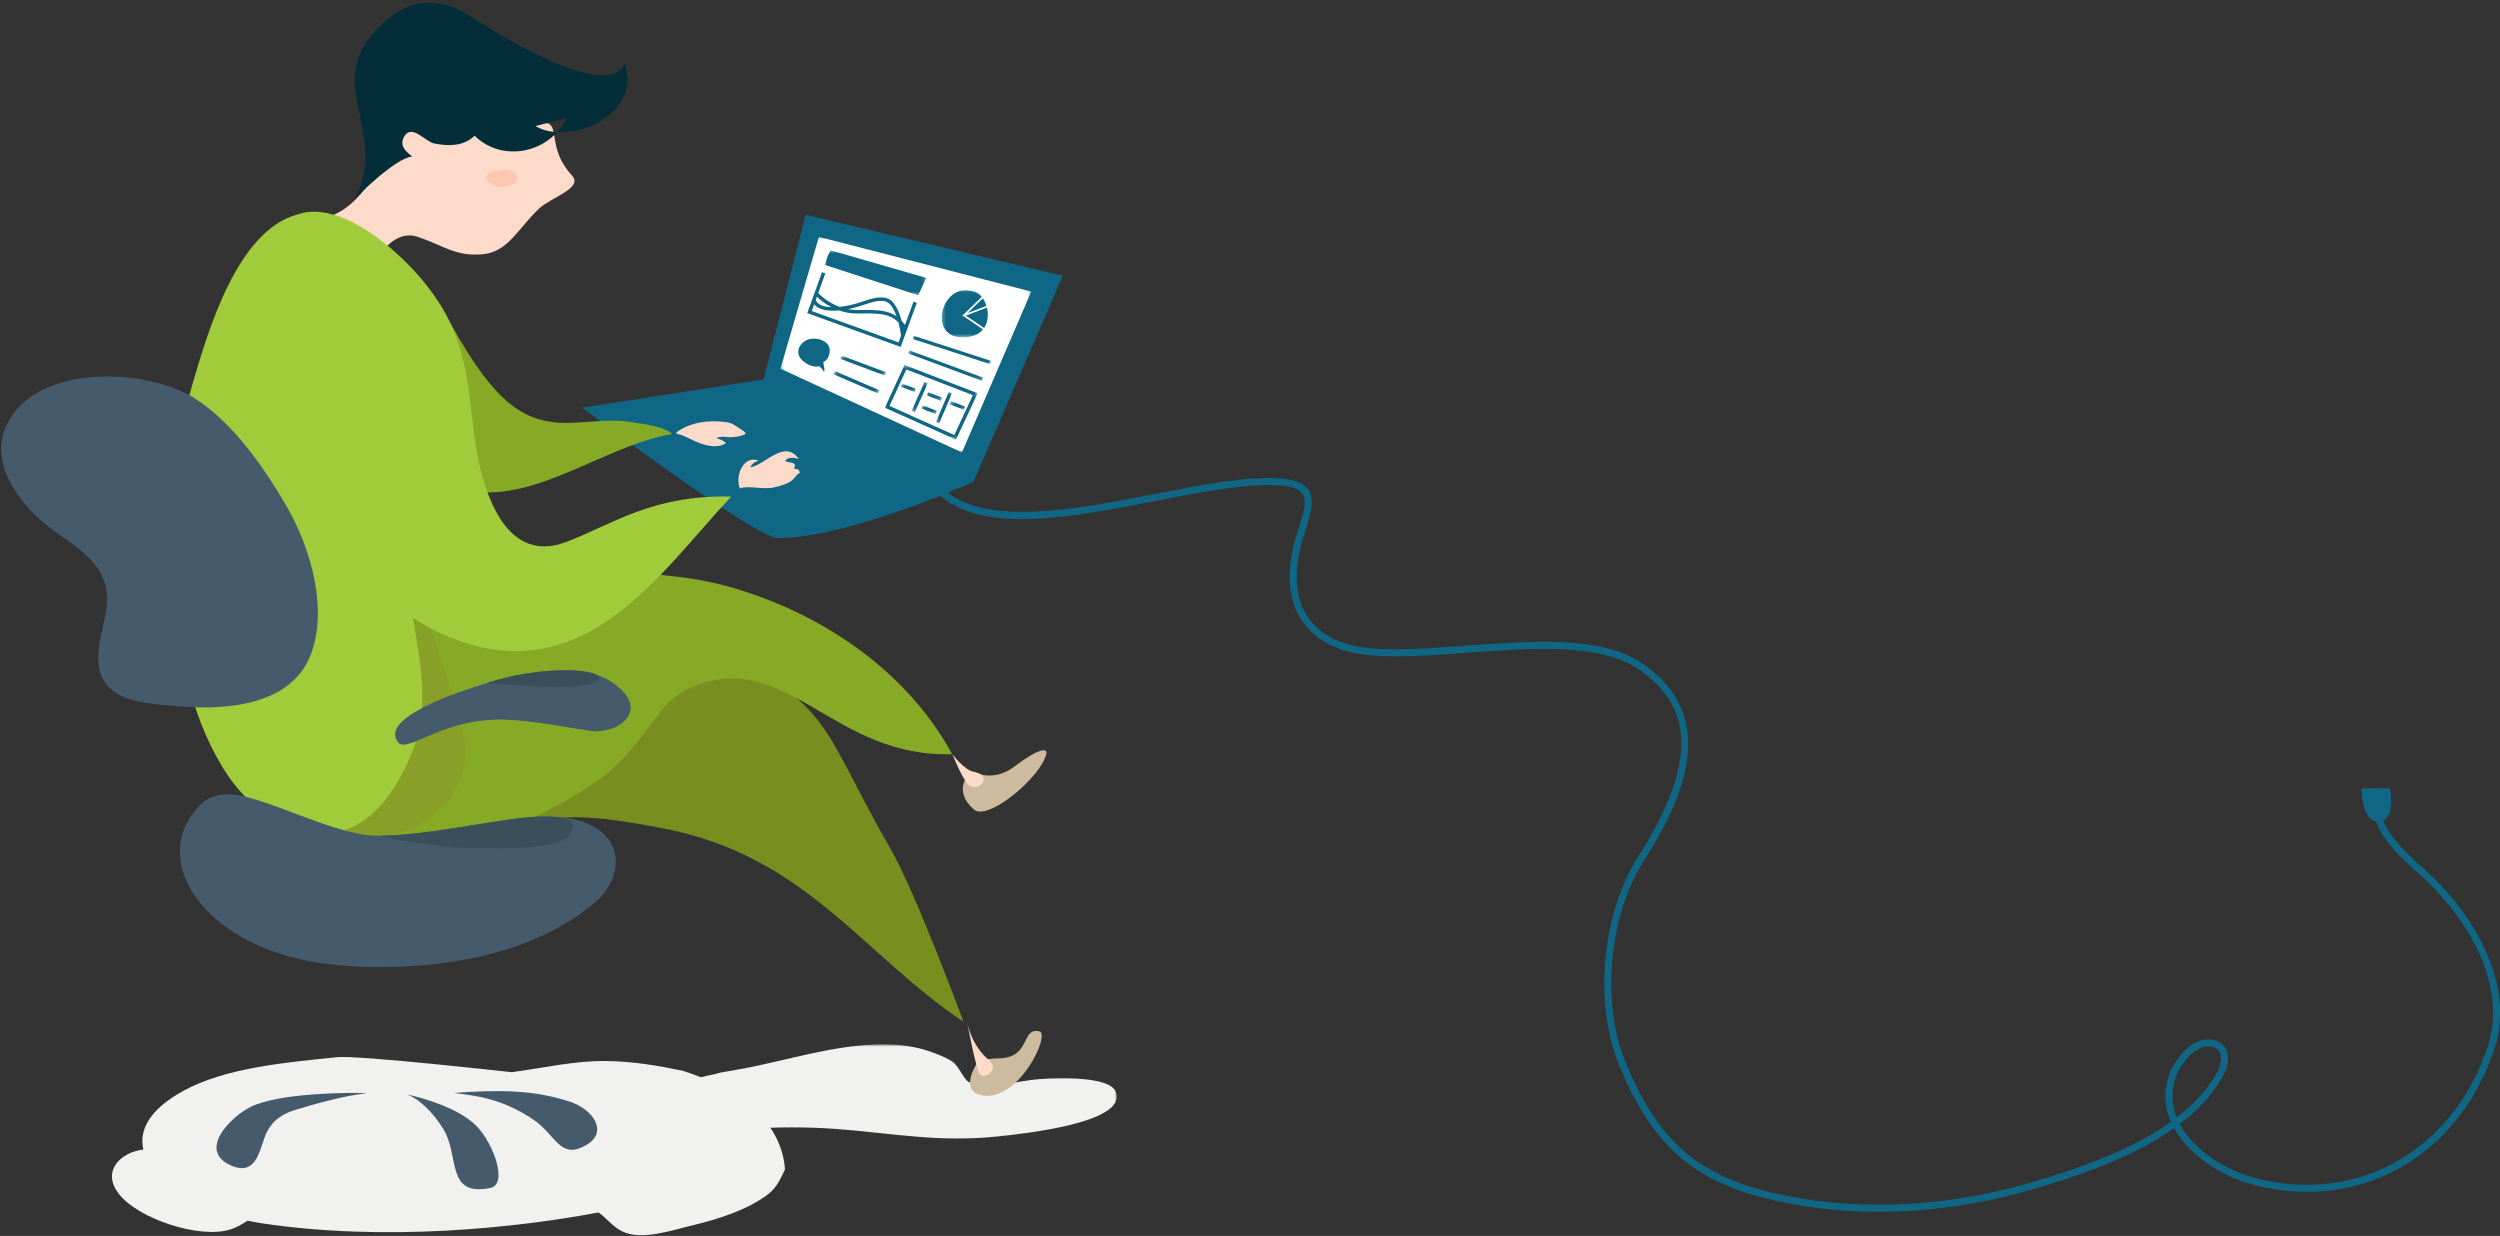 <?xml version="1.0" encoding="UTF-8"?>
<svg width="712px" height="352px" viewBox="0 0 712 352" version="1.1" xmlns="http://www.w3.org/2000/svg" xmlns:xlink="http://www.w3.org/1999/xlink">
    <rect x="0" y="0" width="712" height="352" fill="#333333" stroke="none"/>
    <!-- Generator: Sketch 62 (91390) - https://sketch.com -->
    <title>Group 105</title>
    <desc>Created with Sketch.</desc>
    <defs>
        <polygon id="path-1" points="0.265 0.865 71.695 0.865 71.695 62.26 0.265 62.26"></polygon>
        <polygon id="path-3" points="0.893 0.695 29.788 0.695 29.788 13.496 0.893 13.496"></polygon>
        <polygon id="path-5" points="0.927 0.03 23.246 0.03 23.246 8.09 0.927 8.09"></polygon>
        <polygon id="path-7" points="0.636 0.173 21.933 0.173 21.933 8.83 0.636 8.83"></polygon>
        <polygon id="path-9" points="0.422 0.094 13.434 0.094 13.434 6.467 0.422 6.467"></polygon>
        <polygon id="path-11" points="0.366 0.689 13.362 0.689 13.362 6.375 0.366 6.375"></polygon>
        <polygon id="path-13" points="0.21 0.032 11.975 0.032 11.975 13.483 0.21 13.483"></polygon>
        <polygon id="path-15" points="0.005 0.349 26.439 0.349 26.439 21.607 0.005 21.607"></polygon>
        <polygon id="path-17" points="0.53 0.605 4.816 0.605 4.816 3.029 0.53 3.029"></polygon>
        <polygon id="path-19" points="0.618 0.149 5.244 0.149 5.244 8.798 0.618 8.798"></polygon>
        <polygon id="path-21" points="0.393 0.817 4.85 0.817 4.85 3.352 0.393 3.352"></polygon>
        <polygon id="path-23" points="0.553 0.062 5.125 0.062 5.125 8.972 0.553 8.972"></polygon>
        <polygon id="path-25" points="0.922 0.074 5.381 0.074 5.381 2.609 0.922 2.609"></polygon>
        <polygon id="path-27" points="0.418 0.584 4.876 0.584 4.876 3.119 0.418 3.119"></polygon>
        <polygon id="path-29" points="0.91 0.817 136.048 0.817 136.048 28.514 0.91 28.514"></polygon>
    </defs>
    <g id="Welcome" stroke="none" stroke-width="1" fill="none" fill-rule="evenodd">
        <g id="Tour-Page-Copy" transform="translate(-372, -637)">
            <g id="Group-105" transform="translate(372, 637)">
                <path d="M619.926,306.09 C621.172,302.935 624.897,298.257 628.373,298.051 C628.539,298.04 628.7,298.035 628.859,298.035 C630.374,298.035 631.433,298.497 632.007,299.412 C632.881,300.803 632.608,303.282 631.324,305.586 C628.62,310.444 624.671,314.634 619.936,318.278 C618.316,314.278 618.311,310.184 619.926,306.09 M690.057,247.207 C682.779,240.848 679.971,236.821 678.755,233.661 C678.768,233.655 678.78,233.652 678.792,233.649 C681.545,232.527 681.116,226.892 680.675,224.527 C678.994,224.451 672.584,224.527 672.584,224.527 C672.514,227.088 673.262,233.433 676.714,233.957 C677.931,237.43 680.822,241.795 688.74,248.714 C701.772,260.099 714.719,280.005 708.328,298.636 C698.126,328.377 670.551,343.412 641.277,335.202 C633.931,333.144 624.854,327.705 620.802,320.123 C625.897,316.264 630.16,311.789 633.072,306.559 C634.749,303.547 634.99,300.401 633.7,298.349 C632.979,297.198 631.464,295.854 628.254,296.055 C623.702,296.323 619.486,301.764 618.068,305.356 C616.19,310.113 616.262,314.868 618.281,319.505 C606.739,327.779 591.144,333.106 577.474,337.041 C552.961,344.101 527.052,345.024 504.518,339.639 C483.216,334.549 471.947,324.475 462.934,302.467 C455.964,285.45 458.212,260.822 468.16,245.179 C478.893,228.302 490.494,204.088 467.428,188.733 C455.897,181.055 436.292,182.507 417.332,183.913 C403.815,184.915 391.047,185.861 383.013,183.199 C365.958,177.55 368.464,161.252 371.475,152.039 C373.374,146.229 374.484,142.215 372.669,139.488 C371.432,137.631 368.951,136.611 364.863,136.279 C355.335,135.511 342.457,138.028 328.828,140.693 C306.974,144.965 282.287,149.783 269.883,140.333 C274.41,138.489 277.249,137.204 277.249,137.204 L302.673,78.531 L229.465,61.196 L217.474,108.071 L165.81,116.116 C165.81,116.116 214.937,153.247 221.53,153.249 C235.236,153.252 255.823,145.94 267.759,141.187 C280.591,152.153 305.304,147.326 329.212,142.654 C342.703,140.018 355.436,137.528 364.702,138.275 C368.084,138.548 370.146,139.308 371.004,140.598 C372.316,142.569 371.239,146.324 369.574,151.418 C364.057,168.298 368.726,180.573 382.384,185.099 C390.796,187.885 403.756,186.923 417.481,185.906 C436.104,184.527 455.358,183.101 466.322,190.397 C482.989,201.494 483.036,218.059 466.473,244.106 C456.207,260.246 453.89,285.662 461.082,303.225 C470.377,325.924 482.025,336.319 504.053,341.583 C513.879,343.932 524.33,345.099 535.03,345.099 C549.231,345.099 563.863,343.042 578.028,338.964 C591.759,335.01 607.408,329.659 619.174,321.317 C623.572,329.287 633.06,334.977 640.737,337.129 C646.289,338.687 651.78,339.438 657.114,339.438 C680.934,339.436 701.591,324.444 710.221,299.283 C716.932,279.716 703.553,259 690.057,247.207" id="Fill-1" fill="#106785"></path>
                <g id="Group-5" transform="translate(222, 66.6)">
                    <mask id="mask-2" fill="white">
                        <use xlink:href="#path-1"></use>
                    </mask>
                    <g id="Clip-4"></g>
                    <polygon id="Fill-3" fill="#FFFFFF" mask="url(#mask-2)" points="11.227 0.865 71.695 16.445 51.961 62.26 0.265 38.393"></polygon>
                </g>
                <g id="Group-8" transform="translate(234, 70.6)">
                    <mask id="mask-4" fill="white">
                        <use xlink:href="#path-3"></use>
                    </mask>
                    <g id="Clip-7"></g>
                    <path d="M2.591,0.695 L29.788,8.547 L27.515,13.496 L0.893,4.849 C1.742,2.508 1.326,2.832 2.591,0.695" id="Fill-6" fill="#106785" mask="url(#mask-4)"></path>
                </g>
                <g id="Group-11" transform="translate(259, 95.6)">
                    <mask id="mask-6" fill="white">
                        <use xlink:href="#path-5"></use>
                    </mask>
                    <g id="Clip-10"></g>
                    <polygon id="Fill-9" fill="#106785" mask="url(#mask-6)" points="22.951 8.09 0.927 0.936 1.222 0.029 23.246 7.184"></polygon>
                </g>
                <g id="Group-14" transform="translate(258, 99.6)">
                    <mask id="mask-8" fill="white">
                        <use xlink:href="#path-7"></use>
                    </mask>
                    <g id="Clip-13"></g>
                    <polygon id="Fill-12" fill="#106785" mask="url(#mask-8)" points="21.602 8.83 0.635 1.065 0.966 0.173 21.933 7.937"></polygon>
                </g>
                <g id="Group-17" transform="translate(237, 105.6)">
                    <mask id="mask-10" fill="white">
                        <use xlink:href="#path-9"></use>
                    </mask>
                    <g id="Clip-16"></g>
                    <polygon id="Fill-15" fill="#106785" mask="url(#mask-10)" points="13.038 6.467 0.422 1.012 0.818 0.094 13.434 5.549"></polygon>
                </g>
                <g id="Group-20" transform="translate(239, 100.6)">
                    <mask id="mask-12" fill="white">
                        <use xlink:href="#path-11"></use>
                    </mask>
                    <g id="Clip-19"></g>
                    <polygon id="Fill-18" fill="#106785" mask="url(#mask-12)" points="13.01 6.375 0.366 1.625 0.718 0.689 13.362 5.439"></polygon>
                </g>
                <g id="Group-30" transform="translate(268, 82.6)">
                    <g id="Group-23">
                        <mask id="mask-14" fill="white">
                            <use xlink:href="#path-13"></use>
                        </mask>
                        <g id="Clip-22"></g>
                        <path d="M6.377,7.004 L11.594,1.981 L11.769,2.161 C11.277,1.501 10.696,0.991 10.064,0.712 C0.503,-3.506 -4.276,13.251 5.88,13.48 C8.886,13.547 10.827,12.609 11.975,11.214 L5.973,7.156 L6.377,7.004 Z" id="Fill-21" fill="#106785" mask="url(#mask-14)"></path>
                    </g>
                    <path d="M12.916,4.533 L13.002,4.755 C12.754,3.871 12.38,3.052 11.912,2.37 L7.564,6.555 L12.916,4.533 Z" id="Fill-24" fill="#106785"></path>
                    <path d="M12.143,11.009 L12.275,10.814 L12.27,10.811 C12.226,10.875 12.191,10.946 12.143,11.009" id="Fill-26" fill="#106785"></path>
                    <path d="M13.071,5.008 L7.053,7.283 L12.27,10.811 C13.404,9.139 13.552,6.947 13.071,5.008" id="Fill-28" fill="#106785"></path>
                </g>
                <g id="Group-33" transform="translate(252, 103.6)">
                    <mask id="mask-16" fill="white">
                        <use xlink:href="#path-15"></use>
                    </mask>
                    <g id="Clip-32"></g>
                    <path d="M1.335,12.017 L19.78,20.29 L25.079,8.946 L6.126,1.621 L1.335,12.017 Z M20.269,21.607 L0.005,12.515 L5.61,0.349 L26.439,8.399 L20.269,21.607 Z" id="Fill-31" fill="#106785" mask="url(#mask-16)"></path>
                </g>
                <g id="Group-36" transform="translate(256, 108.6)">
                    <mask id="mask-18" fill="white">
                        <use xlink:href="#path-17"></use>
                    </mask>
                    <g id="Clip-35"></g>
                    <polygon id="Fill-34" fill="#106785" mask="url(#mask-18)" points="4.462 3.029 0.529 1.541 0.883 0.605 4.816 2.093"></polygon>
                </g>
                <g id="Group-39" transform="translate(259, 108.6)">
                    <mask id="mask-20" fill="white">
                        <use xlink:href="#path-19"></use>
                    </mask>
                    <g id="Clip-38"></g>
                    <polygon id="Fill-37" fill="#106785" mask="url(#mask-20)" points="1.53 8.798 0.618 8.388 4.332 0.149 5.244 0.559"></polygon>
                </g>
                <g id="Group-42" transform="translate(262, 114.6)">
                    <mask id="mask-22" fill="white">
                        <use xlink:href="#path-21"></use>
                    </mask>
                    <g id="Clip-41"></g>
                    <polygon id="Fill-40" fill="#106785" mask="url(#mask-22)" points="4.485 3.352 0.392 1.748 0.757 0.817 4.85 2.42"></polygon>
                </g>
                <g id="Group-45" transform="translate(266, 111.6)">
                    <mask id="mask-24" fill="white">
                        <use xlink:href="#path-23"></use>
                    </mask>
                    <g id="Clip-44"></g>
                    <polygon id="Fill-43" fill="#106785" mask="url(#mask-24)" points="1.473 8.972 0.553 8.577 4.205 0.062 5.125 0.456"></polygon>
                </g>
                <g id="Group-48" transform="translate(263, 111.6)">
                    <mask id="mask-26" fill="white">
                        <use xlink:href="#path-25"></use>
                    </mask>
                    <g id="Clip-47"></g>
                    <polygon id="Fill-46" fill="#106785" mask="url(#mask-26)" points="5.016 2.609 0.922 1.005 1.287 0.074 5.381 1.677"></polygon>
                </g>
                <g id="Group-51" transform="translate(270, 113.6)">
                    <mask id="mask-28" fill="white">
                        <use xlink:href="#path-27"></use>
                    </mask>
                    <g id="Clip-50"></g>
                    <polygon id="Fill-49" fill="#106785" mask="url(#mask-28)" points="4.511 3.119 0.418 1.515 0.783 0.584 4.876 2.187"></polygon>
                </g>
                <path d="M234.588,105.802 C234.317,105.229 233.792,104.757 233.326,104.322 C231.508,104.804 229.094,103.508 228.008,102.092 C226.359,99.944 228.024,97.288 230.444,96.602 C232.292,96.077 235.125,96.711 236.033,98.588 C236.715,99.996 236.081,102.499 234.518,103.078 C234.473,104.019 235.146,105.888 234.588,105.802" id="Fill-52" fill="#106785"></path>
                <path d="M255.911,97.522 L231.189,88.58 L231.881,86.66 C232.003,86.818 232.144,86.979 232.327,87.139 C233.579,88.235 235.725,88.669 238.719,88.426 C238.788,88.42 238.851,88.412 238.921,88.406 C240.437,88.938 242.179,89.301 244.135,89.301 C244.251,89.301 244.369,89.3 244.487,89.297 C250.591,89.161 253.473,89.354 255.882,91.855 C256.265,93.304 256.505,94.688 256.615,95.602 L255.911,97.522 Z M236.787,87.482 C233.022,87.369 232.426,85.756 232.34,85.384 L232.658,84.501 C233.388,85.225 234.796,86.448 236.787,87.482 L236.787,87.482 Z M246.319,86.719 C248.471,86.007 250.17,85.443 252.073,85.828 C253.526,86.12 254.597,87.983 255.341,90.085 C252.874,88.341 249.742,88.179 244.466,88.297 C244.357,88.3 244.251,88.301 244.144,88.301 C243.205,88.301 242.318,88.205 241.48,88.047 C243.391,87.682 244.973,87.165 246.319,86.719 L246.319,86.719 Z M260.169,85.911 L257.739,92.538 C257.428,92.108 257.111,91.729 256.79,91.379 C256.022,88.573 254.636,85.323 252.27,84.847 C250.104,84.415 248.205,85.042 246.005,85.77 C244.11,86.397 241.968,87.098 239.089,87.383 C235.788,86.168 233.65,84.103 233.036,83.451 L235.049,77.864 L234.107,77.526 L229.91,89.181 L256.507,98.801 L261.108,86.254 L260.169,85.911 Z" id="Fill-54" fill="#106785"></path>
                <path d="M219.011,339.907 C221.21,338.165 222.361,335.553 223.55,333.096 C223.51,332.367 223.437,331.636 223.32,330.912 C222.14,323.595 217.539,317.576 211.656,313.283 C206.471,309.5 200.523,306.913 194.423,304.948 C187.316,303.466 180.171,302.278 172.76,302.178 C163.645,302.053 154.704,304.17 145.743,305.359 C145.743,305.359 102.062,300.477 96.102,301.083 C81.815,302.533 64.255,304.037 52.144,310.714 C42.487,316.037 39.545,321.896 40.826,327.397 C34.657,328.055 28.745,333.356 33.792,339.941 C39.297,347.126 56.892,352.939 65.644,350.139 C67.366,349.59 68.96,348.663 70.519,347.642 C71.85,347.936 73.183,348.186 74.51,348.386 C110.146,353.73 147.223,349.653 170.474,345.311 C172.809,346.996 174.59,349.438 177.253,350.722 C182.749,353.374 191.497,350.345 197.078,349.011 C204.268,347.293 213.091,344.594 219.011,339.907" id="Fill-56" fill="#F1F2F0"></path>
                <g id="Group-60" transform="translate(182, 296.6)">
                    <mask id="mask-30" fill="white">
                        <use xlink:href="#path-29"></use>
                    </mask>
                    <g id="Clip-59"></g>
                    <path d="M135.748,14.305 C133.948,9.87 119.545,10.345 113.923,10.738 C108.102,11.144 98.755,14.034 93.887,11.524 C92.397,10.756 91.093,6.965 89.128,5.674 C87.025,4.291 82.579,2.623 79.748,1.95 C63.593,-1.905 44.552,5.087 28.844,7.881 C26.955,8.218 25.086,8.541 23.219,8.865 C21.15,9.456 19.007,9.846 17.375,10.222 C12.455,11.356 6.283,12.469 2.877,16.012 C-0.714,19.744 1.037,25.387 4.72,28.514 C21.352,25.033 39.39,23.672 56.272,24.936 C72.532,26.152 85.43,28.874 102.455,27.025 C109.078,26.305 139.37,23.226 135.748,14.305" id="Fill-58" fill="#F1F2F0" mask="url(#mask-30)"></path>
                </g>
                <path d="M125.312,86.673 C140.607,115.308 148.883,121.341 164.452,120.346 C169.66,120.013 174.674,119.398 179.969,120.249 C183.083,120.75 189.005,121.367 191.424,123.601 C170.167,127.227 149.047,146.639 127.191,138.128" id="Fill-61" fill="#87AA26"></path>
                <path d="M277.452,219.859 C277.452,219.859 282.78,222.984 288.97,218.253 C295.16,213.521 298.437,212.713 297.995,214.683 C296.487,221.403 281.253,234.005 277.348,230.543 C271.903,225.713 275.204,221.612 275.204,221.612 L277.452,219.859 Z" id="Fill-63" fill="#CCBB9E"></path>
                <path d="M278.095,303.021 C278.095,303.021 272.834,311.193 280.19,312.033 C290.507,313.209 299.219,294.434 296.009,293.717 C290.665,292.524 293.777,301.361 284.286,301.424 C278.951,301.46 278.095,303.021 278.095,303.021" id="Fill-65" fill="#CCBB9E"></path>
                <path d="M275.404,291 C275.404,291 277.586,302.572 278.745,305.39 C279.904,308.205 284.881,304.535 281.729,301.979 C276.505,297.736 275.404,291 275.404,291" id="Fill-67" fill="#FDDBCA"></path>
                <path d="M271.242,214.784 C271.242,214.784 274.532,219.328 277.452,219.858 C282.76,220.825 279.082,225.55 276.157,223.762 C274.322,222.638 271.242,214.784 271.242,214.784" id="Fill-69" fill="#FDDBCA"></path>
                <path d="M155.935,35.091 C154.446,34.313 157.419,35.819 155.935,35.091 C159.268,36.225 156.064,42.56 162.945,50.047 C166.155,53.54 156.927,56.258 153.596,59.346 C147.76,64.76 144.739,71.722 137.642,72.396 C129.768,73.144 126.6,70.013 118.817,67.404 C113.207,65.523 108.046,71.16 105.242,77.517 C101.302,77.661 84.373,62.566 84.373,62.566 C112.71,65.602 105.192,23.47 138.298,35.25" id="Fill-71" fill="#FDDBCA"></path>
                <path d="M161.509,33.454 C156.453,43.862 142.979,46.315 135.168,38.661 C132.162,41.593 127.826,41.737 123.56,40.837 C121.247,40.349 117.346,35.369 115.233,38.679 C113.477,41.428 115.658,43.254 117.429,44.572 C112.423,44.991 101.014,56.65 101.014,56.65 C110.645,38.25 93.549,25.782 105.356,10.643 C111.01,3.392 120.778,-3.788 133.723,4.494 C176.31,31.74 177.863,18.01 177.863,18.01 C183.238,32.935 161.731,41.552 152.53,35.911" id="Fill-73" fill="#032D38"></path>
                <path d="M96.838,196.794 C133.094,181.907 172.149,167.714 208.56,186.94 C237.442,202.189 234.662,208.825 253.641,241.756 C260.722,254.044 274.404,291.002 274.404,291.002 C245.713,271.879 229.751,244.002 189.393,236.021 C152.916,228.806 153.121,234.73 124.134,242.431 C118.594,243.902 105.67,238.059 101.014,233.997 C81.376,216.868 97.947,192.009 96.838,196.794" id="Fill-75" fill="#788E1E"></path>
                <path d="M94.577,179.523 C105.881,172.659 119.083,167.95 128.193,166.338 C150.013,162.48 185.222,161.046 206.521,166.797 C233.086,173.969 258.084,190.633 271.196,214.838 C271.631,215.088 271.645,215.07 271.242,214.784 C237.771,215.908 224.698,185.727 198.732,195.029 C187.391,199.091 186.505,207.598 174.928,218.462 C164.341,228.398 138.328,239.985 124.134,242.43 C108.91,245.052 94.346,240.082 86.873,220.936 C86.873,220.936 83.642,186.163 94.577,179.523" id="Fill-77" fill="#87AA26"></path>
                <path d="M192.694,123.121 C196.569,120.222 201.821,119.603 206.362,120.171 C207.597,120.324 208.481,120.522 209.481,121.27 C210.214,121.819 211.919,122.651 212.437,123.471 C211.458,124.178 210.028,124.334 208.842,124.48 C207.413,124.656 205.205,124.017 204.027,124.779 C205.001,125.04 206.019,125.499 206.775,126.168 C204.464,127.759 201.524,127.017 199.1,126.134 C197.408,125.517 195.891,124.587 194.243,123.942 C193.504,123.653 192.184,123.603 192.694,123.121" id="Fill-79" fill="#FDDBCA"></path>
                <path d="M92.385,211.412 C91.87,215.072 93.705,236.5 98.792,237.49 C124.134,242.431 135.534,220.726 132.156,209.582 C130.075,202.72 122.652,173.056 116.75,169.338 C110.479,165.385 100.073,183.446 93.171,186.395 L92.385,211.412 Z" id="Fill-81" fill="#89A028"></path>
                <path d="M161.257,154.351 C142.789,161.351 136.413,137.508 134.67,120.758 C132.742,102.231 130.464,93.019 121.979,81.885 C116.737,75.007 107.668,66.43 98.63,62.474 L98.63,62.472 C93.796,60.358 88.976,59.574 84.751,61.071 C67.523,65.618 59.193,94.484 54.944,108.948 C45.816,140.026 45.409,192.28 65.035,221.055 C76.198,237.423 102.929,250.768 117.52,213.79 C122.535,201.077 119.54,188.257 117.63,175.99 C120.836,178.133 124.498,180.055 128.74,181.72 C166.786,196.643 188.04,162.956 208.271,141.413 C185.547,140.931 174.675,149.267 161.257,154.351" id="Fill-83" fill="#A0CB3A"></path>
                <path d="M146.176,48.635 C143.858,47.864 134.942,48.864 139.906,52.489 C143.323,54.983 151.102,51.043 145.014,48.351" id="Fill-85" fill="#FDC7B0"></path>
                <path d="M107.163,238.007 C120.08,238.125 133.309,234.934 146.092,233.273 C153.744,232.278 163.383,231.566 170.146,236.092 C178.117,241.425 176.107,251.326 169.726,256.767 C155.2,269.149 135.634,274.07 116.947,275.146 C97.89,276.241 76.318,274.563 61.249,261.517 C50.859,252.522 46.695,238.783 57.862,228.493 C59.37,227.106 62.166,226.213 65.017,226.211 C74.492,226.211 94.892,237.895 107.163,238.007" id="Fill-87" fill="#455B6B"></path>
                <path d="M24.376,107.585 C35.651,106.232 48.115,108.781 55.435,113.43 C66.345,120.357 75.35,133.301 81.701,144.338 C88.441,156.05 93.521,173.234 88.497,186.429 C82.801,201.389 63.298,202.349 49.822,201.078 C43.272,200.46 33.4,200.22 29.612,193.892 C25.494,187.016 30.355,178.074 30.511,170.808 C30.712,161.424 22.761,156.304 15.871,151.542 C7.21,145.556 -3.156,133.27 1.458,121.988 C5.074,113.165 14.245,108.8 24.376,107.585" id="Fill-89" fill="#455B6B"></path>
                <path d="M119.101,202.255 C128.111,197.159 143.477,193.045 146.147,192.552 C154.618,190.985 166.75,189.054 174.463,194.403 C185.837,202.293 175.945,209.301 167.984,208.136 C159.151,206.843 148.312,204.478 139.496,205.023 C125.021,205.915 115.85,214.234 113.507,211.543 C110.825,208.458 113.907,205.193 119.101,202.255" id="Fill-91" fill="#455B6B"></path>
                <path d="M104.487,311.338 C100.065,311.103 79.713,311.174 71.469,315.2 C65.739,317.999 55.909,327.779 66.037,332.035 C72.553,334.775 73.776,328.399 75.313,324.064 C76.793,319.89 79.584,317.466 84.114,316.09 C89.775,314.369 97.85,312.084 104.487,311.338" id="Fill-93" fill="#455B6B"></path>
                <path d="M135.893,320.887 C140.781,326.113 144.632,337.305 139.658,338.321 C126.811,340.944 131.031,329.141 126.164,321.399 C123.382,316.972 119.735,313.187 115.957,311.706 C115.957,311.706 129.957,314.541 135.893,320.887" id="Fill-95" fill="#455B6B"></path>
                <path d="M129.261,311.263 C142.091,310.338 152.274,310.335 162.694,313.899 C168.778,315.98 173.491,322.447 166.875,326.164 C159.371,330.383 158.491,323.28 151.748,318.767 C142.684,312.701 135.455,312.109 129.261,311.263" id="Fill-97" fill="#455B6B"></path>
                <path d="M108.501,238.007 C111.266,238.831 114.065,239.506 117.026,239.785 C122.206,240.278 127.387,241.497 132.594,241.494 C139.76,241.49 146.901,241.903 154.172,240.936 C158.271,240.391 161.814,239.211 162.749,237.116 C164.193,233.889 161.741,233.102 159.321,232.827 C151.665,231.966 146.091,233.273 136.614,234.698 C129.927,235.706 117.153,237.948 108.501,238.007 C108.461,238.167 110.129,239.002 108.501,238.007" id="Fill-99" fill="#3B4F5B"></path>
                <path d="M138.469,194.592 C138.469,194.592 167.505,197.334 170.381,193.795 C173.257,190.256 153.708,189.317 138.469,194.592" id="Fill-101" fill="#3B4F5B"></path>
                <path d="M210.584,138.689 C209.438,135.267 211.811,129.598 216.041,131.162 C215.005,131.521 214.071,132.072 213.701,133.114 C217.779,132.515 223.469,124.852 227.537,130.753 C226.437,130.32 224.116,130.013 223.668,131.345 C224.888,131.998 227.166,131.304 226.096,133.563 C227.004,133.411 227.731,133.758 227.81,134.664 C226.625,135.244 226.341,136.33 225.183,137.085 C223.851,137.955 221.958,138.467 220.419,138.808 C217.103,139.543 213.56,138.164 210.413,139.109 C210.574,138.913 210.778,138.773 210.584,138.689" id="Fill-103" fill="#FDDBCA"></path>
            </g>
        </g>
    </g>
</svg>